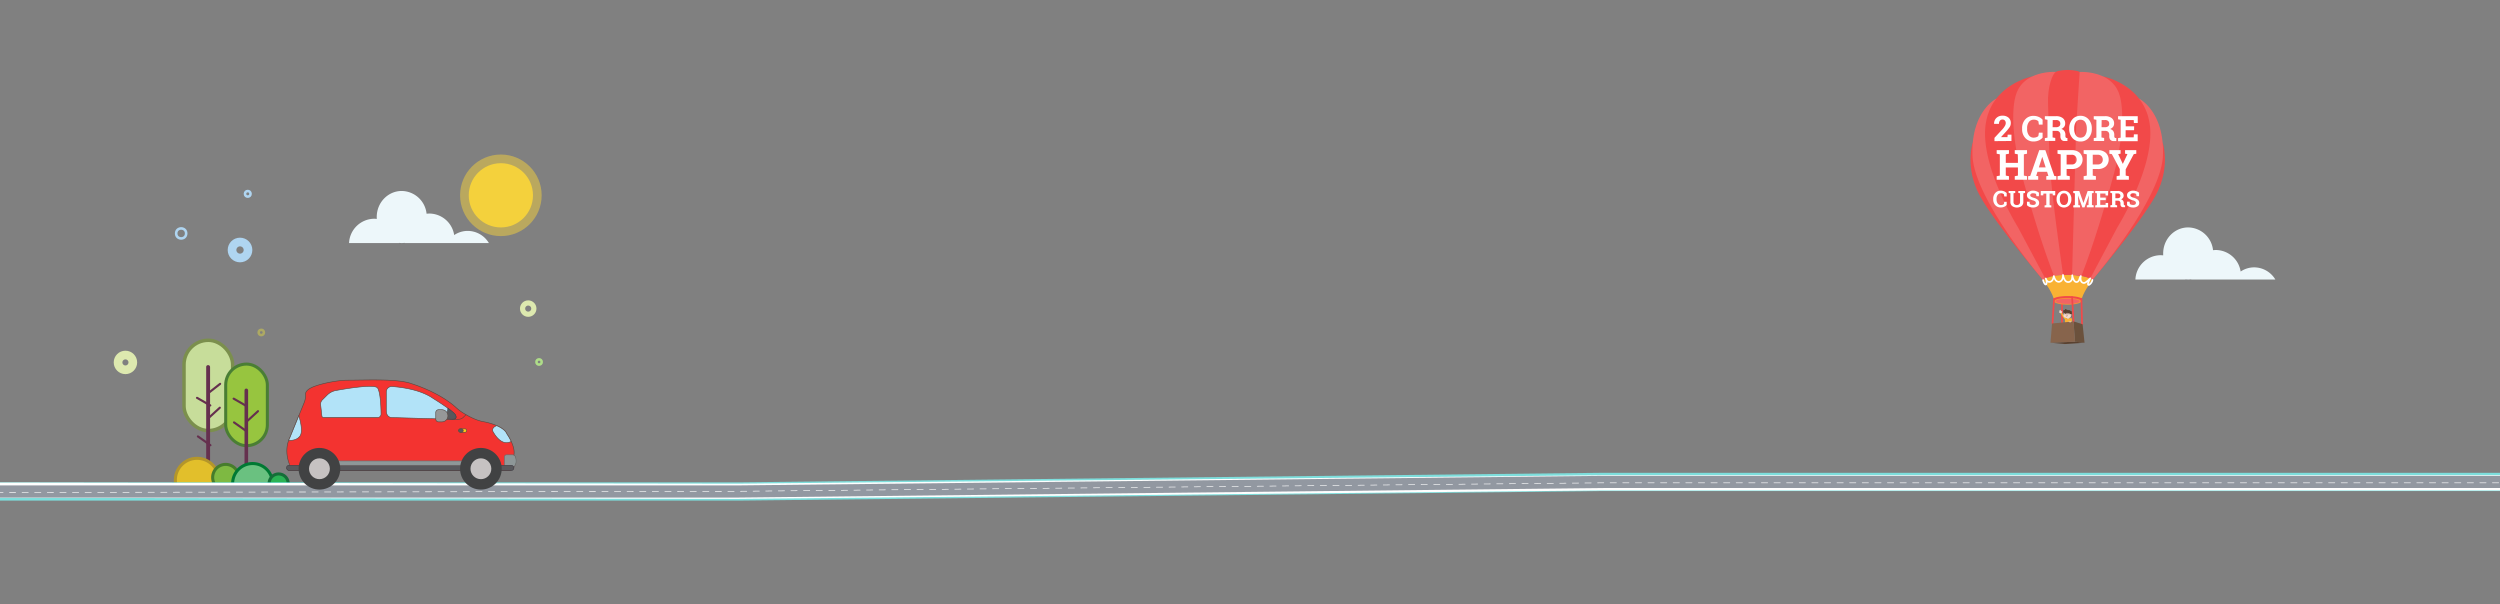 <svg xmlns="http://www.w3.org/2000/svg" xmlns:xlink="http://www.w3.org/1999/xlink" viewBox="0 0 1440 348"><rect x="0" y="0" width="1440" height="348" fill="#808080" stroke="none"/><defs><style>.cls-1,.cls-12,.cls-17,.cls-25,.cls-27,.cls-28,.cls-29,.cls-30,.cls-31,.cls-33,.cls-34,.cls-35,.cls-36,.cls-41{fill:none;}.cls-2{fill:#c7dd9a;stroke:#7b8f4d;stroke-width:2px;}.cls-12,.cls-2,.cls-25,.cls-27,.cls-28,.cls-29,.cls-30,.cls-31,.cls-37,.cls-38,.cls-39,.cls-4,.cls-40,.cls-41,.cls-42,.cls-43,.cls-44,.cls-5,.cls-6,.cls-7,.cls-8{stroke-miterlimit:10;}.cls-3{fill:#65304e;}.cls-4{fill:#97c53f;stroke:#4a7e34;}.cls-4,.cls-5,.cls-6,.cls-7,.cls-8{stroke-width:1.76px;}.cls-5{fill:#e2bf2b;stroke:#b4962a;}.cls-6{fill:#7eb942;stroke:#467c2c;}.cls-7{fill:#6ac180;stroke:#007933;}.cls-8{fill:#2bb355;stroke:#146e38;}.cls-10,.cls-9{fill:#f4d13c;}.cls-25,.cls-9{opacity:0.5;}.cls-11{fill:#edf7fa;}.cls-12{stroke:#f24949;}.cls-12,.cls-17,.cls-33,.cls-34,.cls-35,.cls-36{stroke-linecap:round;}.cls-13{fill:#f24949;}.cls-14{fill:#f26464;}.cls-15{fill:#f9b233;}.cls-16{fill:#594130;}.cls-17,.cls-34,.cls-36{stroke:#fff;}.cls-17,.cls-33,.cls-34,.cls-35,.cls-36{stroke-linejoin:round;}.cls-17{stroke-width:0.98px;}.cls-18{fill:#f79034;}.cls-19{fill:#6b513c;}.cls-20{fill:#f2dbce;}.cls-21{fill:#0c0c0c;opacity:0.2;}.cls-22{fill:#3f3025;}.cls-23{fill:#e0c6b8;}.cls-24{fill:#87644c;}.cls-25{stroke:#dbd247;}.cls-25,.cls-27,.cls-31{stroke-width:1.5px;}.cls-26{fill:#fff;}.cls-27,.cls-30{stroke:#afd5f1;}.cls-28,.cls-29{stroke:#dde9af;}.cls-28,.cls-30{stroke-width:5px;}.cls-29{stroke-width:3px;}.cls-31{stroke:#aedd88;}.cls-32{clip-path:url(#clip-path);}.cls-33{stroke:#7ddedc;stroke-width:10.52px;}.cls-34{stroke-width:8.77px;}.cls-35{stroke:#9298a1;stroke-width:7.01px;}.cls-36{stroke-width:0.35px;stroke-dasharray:3.63;}.cls-37{fill:#f33330;}.cls-37,.cls-40,.cls-41,.cls-42,.cls-43,.cls-44{stroke:#584840;}.cls-37,.cls-38,.cls-39,.cls-40,.cls-41,.cls-42,.cls-43,.cls-44{stroke-width:0.35px;}.cls-38{fill:#8e9798;stroke:#676c6b;}.cls-39,.cls-43{fill:#58585c;}.cls-39{stroke:#413e45;}.cls-40{fill:#b2e3f8;}.cls-42{fill:#ffc818;}.cls-44{fill:#969899;}.cls-45{fill:#414243;}.cls-46{fill:#c6c2c2;}.cls-47{clip-path:url(#clip-path-2);}</style><clipPath id="clip-path"><rect class="cls-1" width="1440" height="348"/></clipPath><clipPath id="clip-path-2"><rect class="cls-1" x="1460" width="1440" height="348"/></clipPath></defs><title>Car-Insurance</title><g id="Car-Insurance"><rect class="cls-2" x="106" y="196" width="28" height="52" rx="14"/><rect class="cls-3" x="118.76" y="210.31" width="2.24" height="65" rx="1"/><rect class="cls-3" x="115.75" y="226.81" width="1.25" height="10" rx="0.62" transform="matrix(0.5, -0.87, 0.87, 0.5, -142.56, 216.69)"/><rect class="cls-3" x="115.75" y="248.81" width="1.25" height="10" rx="0.62" transform="matrix(0.58, -0.82, 0.82, 0.58, -158.02, 202.14)"/><rect class="cls-3" x="122.75" y="218.8" width="1.24" height="10" rx="0.62" transform="translate(23.07 458.85) rotate(-128.03)"/><rect class="cls-3" x="122.75" y="232.8" width="1.24" height="10" rx="0.62" transform="translate(31.18 489.34) rotate(-132.45)"/><rect class="cls-4" x="130" y="209.71" width="24" height="47" rx="12"/><rect class="cls-3" x="140.84" y="223.81" width="2.08" height="50" rx="1"/><rect class="cls-3" x="137.75" y="226.81" width="1.25" height="10" rx="0.62" transform="translate(-131.56 235.74) rotate(-60)"/><rect class="cls-3" x="137.75" y="240.81" width="1.25" height="10" rx="0.62" transform="translate(-142.2 216.72) rotate(-54.7)"/><rect class="cls-3" x="144.75" y="234.8" width="1.24" height="10" rx="0.62" transform="translate(66.55 508.92) rotate(-132.45)"/><path class="cls-5" d="M125.49,280a12.24,12.24,0,0,0,.51-3.5,12.5,12.5,0,0,0-25,0,12.24,12.24,0,0,0,.51,3.5Z"/><path class="cls-6" d="M135.58,280a7.5,7.5,0,1,0-11.16,0Z"/><path class="cls-7" d="M156.89,280a10.59,10.59,0,0,0,.11-1.5,11.5,11.5,0,0,0-23,0,10.59,10.59,0,0,0,.11,1.5Z"/><path class="cls-8" d="M165.79,280a5.72,5.72,0,0,0,.21-1.5,5.5,5.5,0,0,0-11,0,5.72,5.72,0,0,0,.21,1.5Z"/><circle class="cls-9" cx="288.5" cy="112.5" r="23.5"/><circle class="cls-10" cx="288.5" cy="112.5" r="18.5"/><path class="cls-11" d="M1258.8,161s0-.07,0-.1a14.7,14.7,0,0,0,1.63.1,16,16,0,0,0,1.71-.11.52.52,0,0,0,0,.11h48.46a14.29,14.29,0,0,0-12.19-7,13.93,13.93,0,0,0-7.8,2.4,14.61,14.61,0,0,0-14.2-12.4,16,16,0,0,0-1.7.11,14.62,14.62,0,0,0-14.3-13.11c-8,0-14.42,6.72-14.42,15,0,.37,0,.74,0,1.1a14.41,14.41,0,0,0-1.63-.1,14.66,14.66,0,0,0-14.37,14Z"/><line class="cls-12" x1="1187.71" y1="174.61" x2="1187.71" y2="186.37"/><path class="cls-13" d="M1136.34,82.08s-4.24,12.18,2.36,27.27c6.2,14.14,34.73,47.93,38.27,52.1l.09-.1Z"/><path class="cls-14" d="M1179.53,159.94,1149.87,56.82s-14.72,7.3-13.71,32.88c1,24.17,36.84,67.08,40.81,71.75A6.11,6.11,0,0,1,1179.53,159.94Z"/><path class="cls-13" d="M1170.49,44.08s-24.16,4.62-26.87,28.51,18.8,58.45,18.8,58.45l15.74,29.51a22.74,22.74,0,0,1,7.9-2Z"/><path class="cls-14" d="M1186.14,73.27l-2-31.85S1165.3,40.23,1161.07,55s2.2,40.83,2.2,40.83,9.41,36.45,19.91,63.2a41.78,41.78,0,0,1,5.31-.59Z"/><path class="cls-13" d="M1245.66,82.08,1205,161.2l.13.12c4-4.67,32-38,38.16-52C1249.9,94.26,1245.66,82.08,1245.66,82.08Z"/><path class="cls-15" d="M1205.14,161.32c-1.48-1.77-7.3-3-14.14-3s-12.55,1.34-14,3.11h0s6.06,8,6.21,12.13h15.64c.15-4.15,6.21-12.13,6.21-12.13Z"/><path class="cls-14" d="M1232.13,56.82l-29.64,103a7,7,0,0,1,2.65,1.46c4.49-5.3,39.75-47.67,40.7-71.62C1246.85,64.12,1232.13,56.82,1232.13,56.82Z"/><path class="cls-13" d="M1193.6,158.4c.89-6.12,6.9-47.67,7.68-64.12.85-17.79.59-23.72,1-34.31s-2.73-17.46-4.43-18.55-6.87-1.13-6.87-1.13-5.17.05-6.87,1.13-4.85,8-4.43,18.55.17,16.52,1,34.31c.78,16.46,6.79,58.05,7.68,64.13.88,0,1.79-.07,2.71-.07S1192.79,158.36,1193.6,158.4Z"/><path class="cls-13" d="M1238.38,72.59c-2.71-23.89-26.87-28.51-26.87-28.51l-15.57,114.49a23.84,23.84,0,0,1,8,1.88L1219.58,131S1241.09,96.48,1238.38,72.59Z"/><path class="cls-14" d="M1220.93,55c-4.23-14.74-23.06-13.55-23.06-13.55l-2,31.85-2.35,85.13a42.81,42.81,0,0,1,5.33.56c10.49-26.75,19.89-63.16,19.89-63.16S1225.17,69.71,1220.93,55Z"/><polygon class="cls-16" points="1181.07 197.42 1189.34 198.17 1200.7 197.42 1195.2 196.82 1181.07 197.42"/><path class="cls-17" d="M1176.84,161.33a5.7,5.7,0,0,0,.89,2.11c.19.28.59.57.85.33a.61.61,0,0,0,.14-.29,4.28,4.28,0,0,0-.35-3.06,3.57,3.57,0,0,0,.56,1.12,2.14,2.14,0,0,0,1,.78,2.07,2.07,0,0,0,2.24-.89A6,6,0,0,0,1183,159a7.15,7.15,0,0,0,.94,2.24,2.44,2.44,0,0,0,2.07,1.1,2.39,2.39,0,0,0,1.87-1.5,6.37,6.37,0,0,0,.42-2.46,7.21,7.21,0,0,0,1.09,2.94,2.18,2.18,0,0,0,4.06-.64,7.58,7.58,0,0,0,.17-2.13,9,9,0,0,0,.69,2.32c.35.81,1,1.67,1.9,1.58.72-.07,1.22-.77,1.48-1.45a6.54,6.54,0,0,1,.85-2,5.51,5.51,0,0,0,0,2.52,1.93,1.93,0,0,0,1.83,1.49,2.69,2.69,0,0,0,1.38-.68,20.79,20.79,0,0,0,2.24-2,10.54,10.54,0,0,0-1.25,2.78c-.12.4-.1,1,.31,1a.7.7,0,0,0,.47-.17,4.17,4.17,0,0,0,1.71-2.71"/><path class="cls-13" d="M1182.88,171.89a7.54,7.54,0,0,1,.3,1.69h15.64a7.54,7.54,0,0,1,.3-1.69c-1.31-.79-4.45-1.36-8.12-1.36S1184.19,171.09,1182.88,171.89Z"/><path class="cls-18" d="M1198.83,173.55c0,1.07-3.51,1.95-7.83,1.95s-7.83-.88-7.83-1.95a.66.66,0,0,1,.2-.44c.8-.87,3.91-1.51,7.63-1.51C1195.32,171.6,1198.83,172.47,1198.83,173.55Z"/><path class="cls-14" d="M1197.94,173.55c0,.82-3.14,1.49-7,1.49s-7-.67-7-1.49a.5.5,0,0,1,.18-.34c.72-.66,3.5-1.15,6.82-1.15C1194.8,172.06,1197.94,172.72,1197.94,173.55Z"/><line class="cls-12" x1="1194.38" y1="185.59" x2="1193.51" y2="171.13"/><line class="cls-12" x1="1183.12" y1="172.2" x2="1182.26" y2="186.37"/><line class="cls-12" x1="1198.91" y1="172.06" x2="1199.25" y2="186.96"/><polygon class="cls-19" points="1194.35 185.13 1199.58 186.77 1200.7 197.42 1195.2 196.82 1194.35 185.13"/><path class="cls-15" d="M1186.81,180.37s.58.83.64.92c.25.39.44.83.72,1.19l1,1.26a1.48,1.48,0,0,1,.23.38,1.37,1.37,0,0,1,0,.49,11.86,11.86,0,0,0,.08,1.58,11.81,11.81,0,0,0,3.13-.23,3,3,0,0,0,.72-.18.15.15,0,0,0,.09-.06.18.18,0,0,0,0-.1c0-.47,0-.93,0-1.4a1.8,1.8,0,0,0,0-.52.67.67,0,0,0-.3-.41,1.58,1.58,0,0,0-.81,0,2.58,2.58,0,0,1-.48,0,9.66,9.66,0,0,0-1.2-.07,1.58,1.58,0,0,1-.72-.1,1.68,1.68,0,0,1-.52-.54c-.2-.31-.42-.6-.64-.89-.44-.6-.9-1.19-1.37-1.77Z"/><path class="cls-20" d="M1187.7,179.17v0a.13.13,0,0,0,0-.07h-.14a.29.29,0,0,0-.08.13,1.22,1.22,0,0,1-.1.24s0,0,0,0-.08-.1-.09-.12-.06-.13-.08-.19a2.5,2.5,0,0,1-.15-.38.54.54,0,0,0-.13-.22.16.16,0,0,0-.23,0,.25.25,0,0,0,0,.19c0,.17.09.34.14.52a3.3,3.3,0,0,0-.31-.51.18.18,0,0,0-.14-.1c-.07,0-.13.06-.14.14a.56.56,0,0,0,.06.21l.21.46a.73.73,0,0,0-.18-.17l-.18-.14,0,0a.11.11,0,0,0-.09.05.29.29,0,0,0,.07.29,1,1,0,0,0,.29.22.47.47,0,0,0-.17,0,1.15,1.15,0,0,1-.17-.06c-.11,0-.06.13,0,.18a.55.55,0,0,0,.18.22,1,1,0,0,0,.76.37.8.8,0,0,0,.6-.4,1.58,1.58,0,0,0,.14-.36c0-.13,0-.27.06-.4A.13.13,0,0,0,1187.7,179.17Z"/><path class="cls-20" d="M1190.59,183.07l.15.55a1.18,1.18,0,0,0,.88-.08l0-.47Z"/><path class="cls-20" d="M1188.65,181.06a1.54,1.54,0,0,0,0,1.26,1.58,1.58,0,0,0,1,.74,4.34,4.34,0,0,0,1.14.13,4.6,4.6,0,0,0,1,0,1.7,1.7,0,0,0,1.16-1.08,2.19,2.19,0,0,0-.17-1.73,1.9,1.9,0,0,0-.89-.94,2,2,0,0,0-1.29-.1A2.54,2.54,0,0,0,1188.65,181.06Z"/><path class="cls-16" d="M1190.72,181.16a.37.37,0,0,1,0-.38.48.48,0,0,1,.41-.23.46.46,0,0,1,.36.31.49.49,0,0,1-.07.36h0c0-.18-.1-.4-.29-.42a.37.37,0,0,0-.34.36Z"/><path class="cls-16" d="M1190,181.16a.37.37,0,0,0-.34-.36c-.19,0-.27.24-.29.42h0a.45.45,0,0,1-.06-.36.43.43,0,0,1,.35-.31.48.48,0,0,1,.41.23.35.35,0,0,1,0,.38Z"/><path class="cls-14" d="M1189.92,181.6a.14.14,0,0,0,0,.16s0,0,.09,0h.26a.16.16,0,0,0,.09-.09.41.41,0,0,0,0-.12.54.54,0,0,0-.11-.27C1190.13,181.11,1190,181.48,1189.92,181.6Z"/><path class="cls-16" d="M1190.07,182.13a3.24,3.24,0,0,0,.31-.13,1.73,1.73,0,0,0,.24-.1,1.25,1.25,0,0,0,.25-.09l.31-.12h0a1,1,0,0,1-1.14.46Z"/><path class="cls-16" d="M1192.44,178.88a1.21,1.21,0,0,0-.71-.28c-.21,0-.42,0-.63,0a.67.67,0,0,1-.52-.3.52.52,0,0,0-.07.25.86.86,0,0,0-.4-.42.54.54,0,0,0-.6,0,.74.74,0,0,0-.18.57.47.47,0,0,0-.59-.08.76.76,0,0,0-.34.52,1.13,1.13,0,0,0,.67,1.22,1.8,1.8,0,0,0,1.1,0,.7.7,0,0,0,.51-.29.59.59,0,0,0,.64.45,1.51,1.51,0,0,0,.77-.33.33.33,0,0,0,.05.35,1,1,0,0,1,.18.33c0,.13-.09.28-.21.24a.18.18,0,0,0,.24.16l.11-.07c.11,0,.21.07.27.18a1.28,1.28,0,0,1,.1.7.37.37,0,0,0,0,.18.14.14,0,0,0,.12.12c.07,0,.11-.09.07-.13l.15,0a1.07,1.07,0,0,1,0-.66,4.75,4.75,0,0,0,.23-.63,2.42,2.42,0,0,0,0-.66,1.28,1.28,0,0,0-.07-.39c-.07-.17-.2-.22-.34-.3s-.24,0-.3-.1,0-.25-.08-.34A1,1,0,0,0,1192.44,178.88Z"/><path class="cls-20" d="M1192.37,181.26a.37.37,0,0,1,.1-.23.41.41,0,0,1,.29-.19.33.33,0,0,1,.25.11.44.44,0,0,1,.13.24.73.73,0,0,1-.07.54.41.41,0,0,1-.09.1.28.28,0,0,1-.22,0,.38.38,0,0,1-.3-.2Z"/><path class="cls-21" d="M1192.77,181.23a.8.8,0,0,1,0,.15.15.15,0,0,1,0,.14.09.09,0,0,1-.13,0,.14.14,0,0,1,0-.1.24.24,0,0,1,0-.15.1.1,0,0,1,.13-.05Z"/><path class="cls-21" d="M1191.58,183.21s-.91,0-1,0S1190.85,183.64,1191.58,183.21Z"/><path class="cls-22" d="M1191,179.94s.21-.1.38.22c0,0,.06-.41-.33-.42Z"/><path class="cls-22" d="M1189.46,179.9s.19-.34.45-.16v-.25S1189.39,179.47,1189.46,179.9Z"/><path class="cls-16" d="M1190.92,180.12a.94.94,0,0,1-.65.45,2.54,2.54,0,0,1-.67,0,1.16,1.16,0,0,1-1.1-.57,1,1,0,0,0,1.09.32,2.28,2.28,0,0,0,.57-.13.54.54,0,0,0,.31-.3Z"/><path class="cls-16" d="M1192.31,180.33s-.12.08-.11.18a.66.66,0,0,1,0,.23.29.29,0,0,1-.11.21.18.18,0,0,0,0-.18c0-.06-.07-.07-.14-.13a.56.56,0,0,1-.07-.61Z"/><path class="cls-16" d="M1192.23,179.54a.85.85,0,0,0,.49-.51,1.26,1.26,0,0,1,.46.82Z"/><path class="cls-16" d="M1192.33,179.43a.83.83,0,0,1,.7-.12.57.57,0,0,1,.37.37c-.32-.05-.45.28-.28.37Z"/><path class="cls-23" d="M1191.71,185.12a.24.24,0,0,0-.18-.07s-.09.07-.11.12a.28.28,0,0,0,0,.29l.08,0a.59.59,0,0,0,.37.06h.07a.15.15,0,0,0,.07-.13.18.18,0,0,0-.1-.16A1.28,1.28,0,0,1,1191.71,185.12Z"/><polygon class="cls-24" points="1194.35 185.13 1195.2 196.82 1181.07 197.42 1182 186.32 1194.35 185.13"/><path class="cls-20" d="M1191.9,185.32a.36.36,0,0,0,0,.18.16.16,0,0,0,.16.09c.1,0,.14-.14.15-.24a.55.55,0,0,0,0,.31.18.18,0,0,0,.25.1c.07,0,.08-.13.09-.21a.46.46,0,0,1,0-.23.4.4,0,0,0,0,.19c0,.05.06.11.11.11s.26-.41.18-.52a.19.19,0,0,0-.22,0l-.09.11a.11.11,0,0,0,0-.12.17.17,0,0,0-.13,0,.17.17,0,0,0-.12,0s0,.13-.09.15,0-.08,0-.12,0-.09-.07-.1S1191.92,185.21,1191.9,185.32Z"/><path class="cls-20" d="M1193.13,185.39c0,.05.1.1.16.07s.07-.09.07-.15a.23.23,0,0,0,0-.14c0-.06-.16-.1-.21,0S1193.09,185.32,1193.13,185.39Z"/><path class="cls-11" d="M229.8,140s0-.07,0-.1a14.7,14.7,0,0,0,1.63.1,16,16,0,0,0,1.71-.11.52.52,0,0,0,0,.11h48.46a14.29,14.29,0,0,0-12.19-7,13.93,13.93,0,0,0-7.8,2.4,14.61,14.61,0,0,0-14.2-12.4,16,16,0,0,0-1.7.11A14.62,14.62,0,0,0,231.42,110c-8,0-14.42,6.72-14.42,15,0,.37,0,.74.05,1.1a14.41,14.41,0,0,0-1.63-.1,14.66,14.66,0,0,0-14.37,14Z"/><circle class="cls-25" cx="150.5" cy="191.5" r="1.5"/><path class="cls-26" d="M1148.81,81.29V79.4l4.65-5a11.13,11.13,0,0,0,1.43-2,3.18,3.18,0,0,0,.42-1.47,2.26,2.26,0,0,0-.48-1.49,1.74,1.74,0,0,0-1.39-.58,1.82,1.82,0,0,0-1.52.68,2.91,2.91,0,0,0-.51,1.8h-2.81l0-.06a4.38,4.38,0,0,1,1.28-3.29,4.8,4.8,0,0,1,3.58-1.35,5,5,0,0,1,3.49,1.16,4,4,0,0,1,1.28,3.08,4.28,4.28,0,0,1-.72,2.4,23.5,23.5,0,0,1-2.37,2.89L1152.56,79l0,0h3.73l.12-1.42h2.19v3.63Z"/><path class="cls-26" d="M1176.54,71.77h-2.14l-.3-1.92a3.1,3.1,0,0,0-1.07-.67,4.36,4.36,0,0,0-1.52-.25,3.39,3.39,0,0,0-2.89,1.37,5.81,5.81,0,0,0-1,3.55v.5a5.87,5.87,0,0,0,1,3.56,3.31,3.31,0,0,0,2.84,1.38A4.75,4.75,0,0,0,1173,79a2.54,2.54,0,0,0,1.09-.67l.3-1.92h2.14V79.3a6.27,6.27,0,0,1-2.21,1.6,7.37,7.37,0,0,1-3,.6,6.14,6.14,0,0,1-4.74-2,7.28,7.28,0,0,1-1.84-5.14v-.48a7.33,7.33,0,0,1,1.83-5.14,6.13,6.13,0,0,1,4.75-2,7.29,7.29,0,0,1,3,.61,6.47,6.47,0,0,1,2.22,1.6Z"/><path class="cls-26" d="M1184.32,66.92a6,6,0,0,1,3.84,1.12,3.75,3.75,0,0,1,1.39,3.09A3.1,3.1,0,0,1,1189,73a4.12,4.12,0,0,1-1.71,1.29,3.1,3.1,0,0,1,1.83,1.25,4,4,0,0,1,.56,2.17v.73a1.2,1.2,0,0,0,.19.73.8.8,0,0,0,.62.31l.35,0v1.74h-1.49a2.31,2.31,0,0,1-2-.76,3.19,3.19,0,0,1-.57-2v-.82a2.34,2.34,0,0,0-.56-1.65,2.18,2.18,0,0,0-1.58-.62h-2.35v3.79l1.54.29v1.73h-6V79.56l1.52-.29V69l-1.52-.29V66.92h6.45Zm-2,6.34h2a2.71,2.71,0,0,0,1.81-.52,1.83,1.83,0,0,0,.6-1.48,2,2,0,0,0-.6-1.54,2.41,2.41,0,0,0-1.76-.58h-2Z"/><path class="cls-26" d="M1204.89,74.21a7.63,7.63,0,0,1-1.8,5.22,6,6,0,0,1-4.73,2.07,5.91,5.91,0,0,1-4.7-2.07,7.63,7.63,0,0,1-1.79-5.22V74a7.68,7.68,0,0,1,1.78-5.21,5.89,5.89,0,0,1,4.7-2.08,6,6,0,0,1,4.73,2.08,7.6,7.6,0,0,1,1.81,5.21ZM1202,74a6.51,6.51,0,0,0-.92-3.63,3.11,3.11,0,0,0-2.75-1.39,3,3,0,0,0-2.71,1.39,6.64,6.64,0,0,0-.89,3.63v.23a6.61,6.61,0,0,0,.9,3.66,3,3,0,0,0,2.71,1.39,3.1,3.1,0,0,0,2.75-1.39,6.53,6.53,0,0,0,.91-3.66Z"/><path class="cls-26" d="M1212.5,66.92a5.92,5.92,0,0,1,3.84,1.12,3.75,3.75,0,0,1,1.39,3.09,3.1,3.1,0,0,1-.58,1.89,4.12,4.12,0,0,1-1.71,1.29,3.16,3.16,0,0,1,1.84,1.25,4,4,0,0,1,.55,2.17v.73a1.27,1.27,0,0,0,.19.73.81.81,0,0,0,.62.31l.36,0v1.74h-1.49a2.35,2.35,0,0,1-2-.76,3.19,3.19,0,0,1-.57-2v-.82a2.29,2.29,0,0,0-.56-1.65,2.15,2.15,0,0,0-1.57-.62h-2.36v3.79l1.54.29v1.73h-6V79.56l1.53-.29V69l-1.53-.29V66.92h6.45Zm-2,6.34h2a2.68,2.68,0,0,0,1.81-.52,1.83,1.83,0,0,0,.6-1.48,2.06,2.06,0,0,0-.59-1.54,2.44,2.44,0,0,0-1.77-.58h-2Z"/><path class="cls-26" d="M1229.22,75h-4.86v4.11H1229l.12-1.72h2.19v3.93H1220V79.56l1.52-.29V69l-1.52-.29V66.92h11.34v3.94h-2.21l-.12-1.72h-4.6v3.61h4.86Z"/><path class="cls-26" d="M1150.09,88.54V86.48h7.07v2.06l-1.83.35v4.93h7V88.89l-1.83-.35V86.48h7.07v2.06l-1.83.35v12.25l1.83.35v2.05h-7.07v-2.05l1.83-.35V96.45h-7v4.69l1.83.35v2.05h-7.07v-2.05l1.82-.35V88.89Z"/><path class="cls-26" d="M1168.2,101.49l1.22-.17,5.19-14.84h3.5l5.16,14.84,1.22.17v2.05h-5.82v-2.05l1.19-.21-.75-2.34h-5.53l-.75,2.34,1.18.21v2.05h-5.81Zm6.19-5.07h3.91l-1.92-6h-.07Z"/><path class="cls-26" d="M1193.25,86.48a6.69,6.69,0,0,1,4.63,1.51,5.44,5.44,0,0,1,0,7.88,6.78,6.78,0,0,1-4.63,1.49h-2.88v3.78l1.83.35v2.05h-7.07v-2.05l1.82-.35V88.89l-1.82-.35V86.48h8.12Zm-2.88,8.24h2.88a2.61,2.61,0,0,0,2.9-2.77,2.94,2.94,0,0,0-.73-2,2.77,2.77,0,0,0-2.17-.8h-2.88Z"/><path class="cls-26" d="M1208.3,86.48a6.68,6.68,0,0,1,4.62,1.51,5.42,5.42,0,0,1,0,7.88,6.77,6.77,0,0,1-4.62,1.49h-2.88v3.78l1.83.35v2.05h-7.07v-2.05l1.82-.35V88.89l-1.82-.35V86.48h8.12Zm-2.88,8.24h2.88a2.83,2.83,0,0,0,2.16-.78,2.78,2.78,0,0,0,.74-2,2.9,2.9,0,0,0-.74-2,2.76,2.76,0,0,0-2.16-.8h-2.88Z"/><path class="cls-26" d="M1221.45,88.54l-1.39.2,2.64,5.6h.07l2.65-5.6-1.38-.2V86.48h6.46v2.06l-1.46.24-4.64,8.76v3.6l1.83.35v2.05h-7.06v-2.05l1.82-.35V97.37l-4.56-8.59-1.44-.24V86.48h6.46Z"/><path class="cls-26" d="M1155.87,113.18h-1.41l-.19-1.25a2,2,0,0,0-.7-.44,2.72,2.72,0,0,0-1-.16,2.22,2.22,0,0,0-1.89.89,3.83,3.83,0,0,0-.66,2.33v.33a3.85,3.85,0,0,0,.66,2.33,2.17,2.17,0,0,0,1.86.9,3,3,0,0,0,1-.17,1.57,1.57,0,0,0,.71-.44l.19-1.25h1.41v1.86a4.11,4.11,0,0,1-1.45,1,4.86,4.86,0,0,1-2,.39,4,4,0,0,1-3.1-1.31,4.78,4.78,0,0,1-1.21-3.36v-.32a4.82,4.82,0,0,1,1.21-3.37,4,4,0,0,1,3.1-1.31,4.78,4.78,0,0,1,2,.39,4.41,4.41,0,0,1,1.46,1Z"/><path class="cls-26" d="M1160.78,110v1.14l-1,.19v4.91a1.8,1.8,0,0,0,.5,1.39,2,2,0,0,0,1.38.47,2,2,0,0,0,1.39-.46,1.82,1.82,0,0,0,.5-1.4v-4.91l-1-.19V110h3.89v1.14l-1,.19v4.91a3,3,0,0,1-1,2.44,4.76,4.76,0,0,1-5.46,0,3,3,0,0,1-1-2.44v-4.91l-1-.19V110h3.89Z"/><path class="cls-26" d="M1174.4,113H1173l-.24-1.3a2.87,2.87,0,0,0-.72-.27,4.57,4.57,0,0,0-1-.11,2,2,0,0,0-1.2.32,1,1,0,0,0-.42.85.91.91,0,0,0,.44.78,5.82,5.82,0,0,0,1.53.65,6,6,0,0,1,2.36,1.14,2.4,2.4,0,0,1,.8,1.87,2.24,2.24,0,0,1-1,1.9,4.16,4.16,0,0,1-2.52.7,5.59,5.59,0,0,1-2-.35,4.29,4.29,0,0,1-1.5-1v-2H1169l.2,1.34a2.3,2.3,0,0,0,.77.38,3.68,3.68,0,0,0,1.09.15,1.91,1.91,0,0,0,1.18-.31,1,1,0,0,0,.4-.85,1.11,1.11,0,0,0-.38-.87,3.88,3.88,0,0,0-1.35-.62,7.59,7.59,0,0,1-2.53-1.15,2.15,2.15,0,0,1-.86-1.82,2.23,2.23,0,0,1,1-1.87,4.08,4.08,0,0,1,2.43-.75,5.67,5.67,0,0,1,2,.33,4.79,4.79,0,0,1,1.5.88Z"/><path class="cls-26" d="M1183.82,110v2.51h-1.45l-.07-1h-1.73v6.62l1,.2v1.13h-3.9v-1.13l1-.2v-6.62H1177l-.08,1h-1.44V110Z"/><path class="cls-26" d="M1193.12,114.79a5,5,0,0,1-1.19,3.41,4.2,4.2,0,0,1-6.17,0,5,5,0,0,1-1.17-3.41v-.15a5,5,0,0,1,1.17-3.41,3.86,3.86,0,0,1,3.07-1.35,3.92,3.92,0,0,1,3.1,1.35,5,5,0,0,1,1.19,3.41Zm-1.88-.16a4.25,4.25,0,0,0-.61-2.37,2,2,0,0,0-1.8-.91,2,2,0,0,0-1.77.9,4.35,4.35,0,0,0-.59,2.38v.16a4.28,4.28,0,0,0,.6,2.39,2,2,0,0,0,1.77.91,2,2,0,0,0,1.79-.91,4.19,4.19,0,0,0,.61-2.39Z"/><path class="cls-26" d="M1203.21,112.46h0l-2.52,7h-1.26l-2.51-6.94h0l.18,4.12v1.48l1,.2v1.13h-3.9v-1.13l1-.2v-6.75l-1-.19V110h3.47l2.39,6.93h0l2.42-6.93h3.47v1.14l-1,.19v6.75l1,.2v1.13H1202v-1.13l1-.2v-1.48Z"/><path class="cls-26" d="M1212.93,115.28h-3.18V118h3l.09-1.12h1.43v2.57h-7.44v-1.13l1-.2v-6.75l-1-.19V110h7.43v2.58h-1.45l-.08-1.12h-3v2.36h3.18Z"/><path class="cls-26" d="M1219.8,110a3.89,3.89,0,0,1,2.51.74,2.43,2.43,0,0,1,.91,2,2,2,0,0,1-.38,1.23,2.67,2.67,0,0,1-1.12.85,2,2,0,0,1,1.2.82,2.6,2.6,0,0,1,.37,1.42v.47a.81.81,0,0,0,.12.48.51.51,0,0,0,.4.21l.24,0v1.14h-1a1.54,1.54,0,0,1-1.3-.5,2.08,2.08,0,0,1-.37-1.29v-.53A1.49,1.49,0,0,0,1221,116a1.41,1.41,0,0,0-1-.41h-1.54v2.48l1,.2v1.13h-3.9v-1.13l1-.2v-6.75l-1-.19V110h4.23Zm-1.34,4.15h1.3a1.78,1.78,0,0,0,1.19-.34,1.19,1.19,0,0,0,.39-1,1.36,1.36,0,0,0-.39-1,1.61,1.61,0,0,0-1.15-.37h-1.34Z"/><path class="cls-26" d="M1232.08,113h-1.42l-.24-1.3a2.87,2.87,0,0,0-.72-.27,4.64,4.64,0,0,0-1-.11,2,2,0,0,0-1.2.32,1,1,0,0,0-.42.85.91.91,0,0,0,.44.78,5.82,5.82,0,0,0,1.53.65,6.11,6.11,0,0,1,2.36,1.14,2.4,2.4,0,0,1,.8,1.87,2.24,2.24,0,0,1-1,1.9,4.16,4.16,0,0,1-2.52.7,5.59,5.59,0,0,1-2-.35,4.29,4.29,0,0,1-1.5-1v-2h1.46l.2,1.34a2.3,2.3,0,0,0,.77.38,3.68,3.68,0,0,0,1.09.15,1.91,1.91,0,0,0,1.18-.31,1,1,0,0,0,.4-.85,1.08,1.08,0,0,0-.39-.87,3.73,3.73,0,0,0-1.34-.62,7.59,7.59,0,0,1-2.53-1.15,2.15,2.15,0,0,1-.86-1.82,2.23,2.23,0,0,1,1-1.87,4.08,4.08,0,0,1,2.43-.75,5.71,5.71,0,0,1,2,.33,4.79,4.79,0,0,1,1.5.88Z"/><circle class="cls-27" cx="104.35" cy="134.46" r="2.88"/><circle class="cls-28" cx="72.25" cy="208.75" r="4.25"/><circle class="cls-29" cx="304.25" cy="177.75" r="3.25"/><circle class="cls-30" cx="138.25" cy="144" r="4.6"/><circle class="cls-31" cx="310.5" cy="208.5" r="1.5"/><circle class="cls-27" cx="142.71" cy="111.65" r="1.6"/><g class="cls-32"><polyline class="cls-33" points="1475.55 277.59 923 277.59 425.19 283.1 -17.66 283.1"/><polyline class="cls-34" points="1475.55 278.11 923 278.11 425.06 282.99 -17.59 282.32"/><polyline class="cls-35" points="1475.55 277.59 923 277.59 425.19 283.1 -17.66 283.1"/><polyline class="cls-36" points="1475.55 278.11 923 278.11 425.06 282.99 -17.59 283.7"/></g><path class="cls-37" d="M166.31,268.77a1.83,1.83,0,0,0,.26-1.79c-.92-2.41-2.71-8.69.43-15l8.21-20.07a10.65,10.65,0,0,0,.79-4V227s-.35-2.12,4-4c4.86-2.11,14.72-4,20-4,10,0,29-1,37,2,0,0,15.81,4.65,25.9,13.95a27.75,27.75,0,0,0,4,3c3,1.84,7.73,4.42,12.11,5.05,0,0,11,2,13,7,0,0,5,7,4,12a4.38,4.38,0,0,1,1,3s0,6-4,6H167S164.53,271,166.31,268.77Z"/><path class="cls-38" d="M291.67,262h3.56a1.87,1.87,0,0,1,1.76,1.43c.64,2.42.91,7.07-6.49,7.07v-7.25A1.22,1.22,0,0,1,291.67,262Z"/><rect class="cls-39" x="165" y="268" width="131" height="3" rx="1.5"/><path class="cls-40" d="M185.4,239.6l-.72-6.45a3.47,3.47,0,0,1,1-2.82l2.75-2.75a9.54,9.54,0,0,1,5-2.64c6.67-1.21,22.49-3.8,24.06-1.44,2,3,2,15,2,15a2,2,0,0,1-2,2H186.41A1,1,0,0,1,185.4,239.6Z"/><path class="cls-41" d="M268.42,238.83l-1.53,1.52a3.89,3.89,0,0,1-2.77,1.15H260"/><path class="cls-40" d="M222.5,225.73a3.09,3.09,0,0,1,3.3-3.09c5.44.38,16.42,1.77,23.7,6.86,0,0,13,8,13,10,0,0,1,2-2,2l-35-1s-3,0-3-4Z"/><rect class="cls-42" x="264.17" y="247" width="4.67" height="2" rx="1"/><rect class="cls-43" x="264.17" y="247" width="2.67" height="2" rx="1"/><path class="cls-40" d="M294.43,254.25A30,30,0,0,0,292,250c-.85-2.13-3.34-3.72-5.91-4.83-1.69.68-3.34,2-1.59,4.33C284.5,249.5,288.92,257.45,294.43,254.25Z"/><path class="cls-40" d="M172.5,251.5c2.21-2.21.62-8.75-.37-12.05L167,252a17.32,17.32,0,0,0-.72,1.68C170.9,253.88,172.5,251.5,172.5,251.5Z"/><path class="cls-39" d="M258,235.13a17.35,17.35,0,0,1-1.54,6.25l4.09.12c3,0,2-2,2-2C262.5,238.7,260.43,237,258,235.13Z"/><rect class="cls-38" x="192.5" y="265.5" width="76" height="2.5"/><path class="cls-44" d="M254.5,236h1.9a1.6,1.6,0,0,1,1.6,1.6v3.8a1.6,1.6,0,0,1-1.6,1.6h-1.9a3.5,3.5,0,0,1-3.5-3.5v0A3.5,3.5,0,0,1,254.5,236Z" transform="translate(509 479) rotate(-180)"/><circle class="cls-45" cx="184" cy="270" r="12"/><circle class="cls-46" cx="184" cy="270" r="6"/><circle class="cls-45" cx="277" cy="270" r="12"/><circle class="cls-46" cx="277" cy="270" r="6"/></g><g id="Two-Wheeler-Insurance"><g class="cls-47"><polyline class="cls-33" points="2935.55 277.59 2383 277.59 1885.19 283.1 1442.34 283.1"/><polyline class="cls-34" points="2935.55 278.11 2383 278.11 1885.06 282.99 1442.41 282.32"/><polyline class="cls-35" points="2935.55 277.59 2383 277.59 1885.19 283.1 1442.34 283.1"/></g></g></svg>
